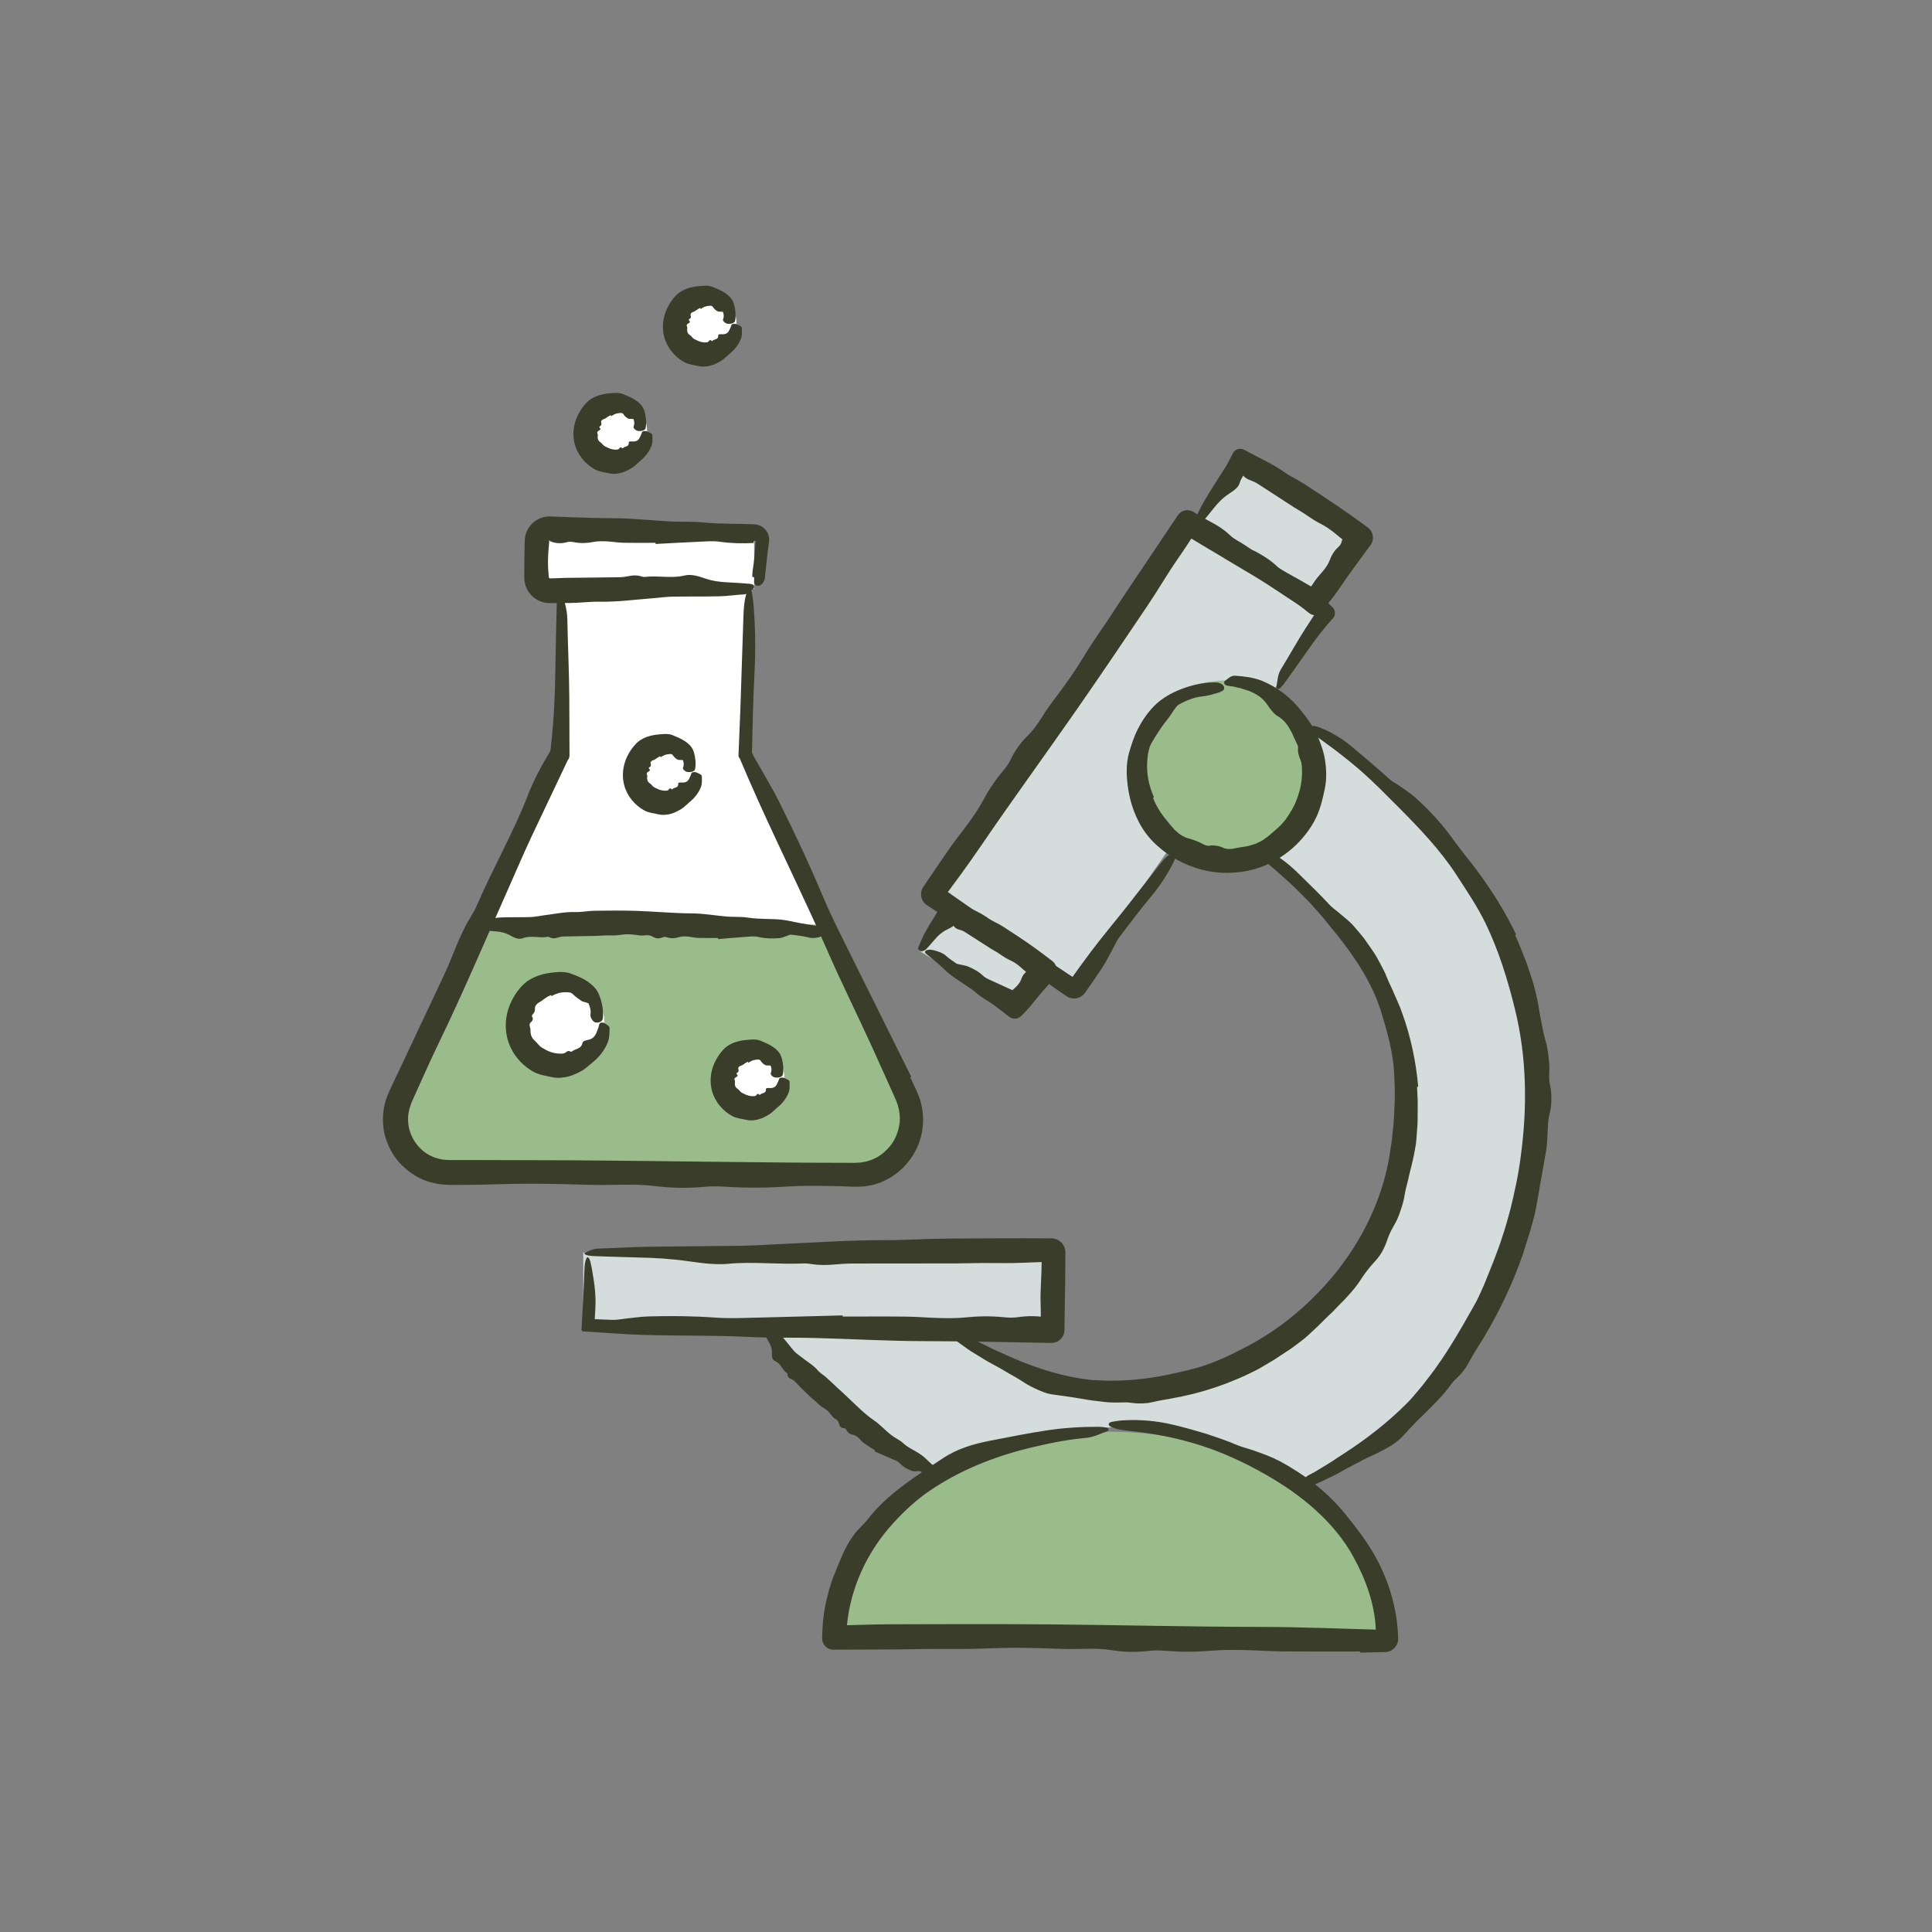 <svg xmlns="http://www.w3.org/2000/svg" xmlns:xlink="http://www.w3.org/1999/xlink" id="&#x421;&#x43B;&#x43E;&#x439;_1" x="0px" y="0px" viewBox="0 0 512 512" style="enable-background:new 0 0 512 512;" xml:space="preserve"><rect x="0" y="0" width="512" height="512" fill="#808080" stroke="none"/><style type="text/css">	.st0{fill:#D5DCDC;}	.st1{fill:#FFFFFF;}	.st2{fill:#9ABC8A;}	.st3{fill:#3A3D2A;}	.st4{fill:none;stroke:#67695A;stroke-width:2;stroke-linecap:round;stroke-linejoin:round;}</style><g>	<path class="st0" d="M203.429,352.382h51.83c0,0,12.889,16.101,38.622,15.963c25.733-0.138,49.672-8.474,60.853-26.188  c11.181-17.714,22.867-35.648,17.509-59.54s-13.322-34.246-18.1-39.024c-4.778-4.778-17.919-17.201-17.919-17.201  s11.968-9.622,11.928-15.298c-0.039-5.676-0.904-16.736-0.904-16.736s6.363,1.64,10.15,4.781  c3.787,3.141,21.84,18.28,34.486,37.984c12.646,19.704,15.193,45.002,15.193,45.002s-0.117,37.653-7.637,53.102  s-19.297,35.717-32.556,44.757c-13.258,9.04-22.355,13.598-22.355,13.598s-18.179-10.876-27.679-12.657  c-9.5-1.781-16.23-3.167-19.198-2.969c-2.969,0.198-24.702,2.177-33.232,5.146c-8.53,2.969-16.644,7.035-16.644,7.035  s-23.189-12.124-31.205-21.639s-11.15-13.105-11.15-13.105L203.429,352.382z"></path>	<rect x="142.714" y="140.373" class="st1" width="57.138" height="15.69"></rect>	<path class="st1" d="M148.905,156.236v43.959c0,0-44.542,90.541-44.508,93.982c0.033,3.441-0.258,10.206,4.706,13.205  c4.964,2.999,11.996,2.292,11.996,2.292l109.759,1.527c0,0,8.442-4.576,9.372-9.43c0.929-4.854,0.989-8.182-2.124-14.718  s-41.374-86.857-41.374-86.857l1.386-43.959H148.905z"></path>	<g>		<g>			<polygon class="st0" points="243.924,252.18 251.598,240.537 276.561,257.235 268.887,267.097    "></polygon>		</g>	</g>	<path class="st2" d="M127.025,245.003c-11.259,23.32-22.645,47.343-22.629,49.083c0.033,3.441-0.258,10.206,4.705,13.205  c4.964,2.999,11.996,2.292,11.996,2.292l109.759,1.527c0,0,8.442-4.576,9.372-9.43c0.929-4.854,0.99-8.182-2.124-14.718  c-1.459-3.064-10.642-22.341-19.986-41.958"></path>	<g>		<g>							<rect x="327.838" y="121.956" transform="matrix(0.556 -0.831 0.831 0.556 33.207 343.973)" class="st0" width="21.451" height="37.898"></rect>		</g>	</g>	<g>		<g>			<polyline class="st0" points="338,182.202 351.013,162.467 314.689,138.299 247.577,236.984 284.616,261.01 309.827,224.962        "></polyline>		</g>	</g>	<g>		<g>			<circle class="st2" cx="324.414" cy="204.083" r="23.739"></circle>		</g>	</g>	<g>		<g>			<path class="st2" d="M293.81,379.41c-40.328,0-72.934,24.597-72.934,54.772h146.011    C366.744,404.007,334.139,379.41,293.81,379.41z"></path>		</g>	</g>	<g>		<g>			<rect x="154.566" y="331.931" class="st0" width="124.015" height="20.45"></rect>		</g>	</g>	<g>		<g>			<path class="st3" d="M173.718,143.853c-2.852,0-5.704,0.045-8.556-0.017c-1.495-0.034-2.985-0.311-4.481-0.372    c-1.138-0.046-2.294-0.073-3.416,0.155c-1.713,0.35-3.402,0.4-5.114,0.072c-0.629-0.12-1.302-0.195-1.913-0.014    c-1.437,0.425-2.86,0.364-4.241-0.175c-0.09-0.044-0.285-0.087-0.29-0.117c0-0.028-0.008-0.073-0.013-0.091    c-0.013-0.053-0.034-0.089-0.054-0.105c-0.045-0.042-0.089-0.015-0.101,0.024c-0.014,0.039-0.008,0.08,0.008,0.106    c0.008,0.014,0.003,0.022,0.005,0.038c0,0.013-0.005-0.015-0.008,0.033l-0.007,0.173l-0.026,0.345    c-0.172,1.772-0.296,3.552-0.295,5.329c0,0.818,0.057,1.635,0.122,2.454l0.097,1.227l0.011,0.153l0.015,0.014    c0.004,0.01,0.011,0.018,0.022,0.024c0.01,0.014,0.026,0.023,0.038,0.032c0.037,0.028,0.065,0.066,0.1,0.095    c0.018,0.012,0.034,0.02,0.057,0.025c0.005,0.006,0.012,0.003,0.019,0.003l0.01,0.003l0.117,0.001l0.535-0.004l3.629-0.123    l14.115-0.165c0.853-0.014,1.71-0.135,2.555-0.306c1.07-0.216,2.126-0.289,3.19,0.052c0.344,0.11,0.711,0.209,1.058,0.165    c3.476-0.432,6.968,0.472,10.448-0.362c1.775-0.425,3.569,0.1,5.3,0.71c2.094,0.737,4.21,1.015,6.355,1.099    c1.923,0.075,3.842,0.24,5.762,0.385c0.281,0.022,0.563,0.114,0.83,0.241c0.11,0.053,0.228,0.271,0.249,0.436    c0.019,0.167-0.042,0.461-0.13,0.528c-0.804,0.596-1.481,1.529-2.485,1.587c-2.205,0.126-4.406,0.463-6.61,0.515    c-4.136,0.099-8.275,0.014-12.412,0.096c-1.848,0.036-3.696,0.302-5.544,0.445c-4.555,0.354-9.099,0.979-13.674,0.889    c-2.634-0.052-5.27,0.318-7.906,0.341l-4.441,0.034l-0.555,0.003c-0.227-0.003-0.246,0.013-0.768-0.012    c-0.83-0.044-1.665-0.246-2.429-0.594c-1.532-0.693-2.771-1.961-3.428-3.513c-0.329-0.774-0.508-1.616-0.53-2.446l-0.004-1.22    l0.012-2.221l0.06-4.441l0.033-1.484l0.009-0.371l0.006-0.209l0.023-0.409c0.04-0.545,0.157-1.089,0.332-1.609    c0.707-2.093,2.485-3.728,4.604-4.245c0.525-0.139,1.066-0.193,1.598-0.198l0.793,0.024l1.483,0.055l2.967,0.111    c3.956,0.146,7.913,0.275,11.872,0.283c4.916,0.009,9.829,0.589,14.746,0.84c2.993,0.152,6.001-0.014,8.985,0.283    c2.351,0.234,4.704,0.294,7.057,0.333l3.529,0.061l1.764,0.054l0.882,0.039c0.118,0.004,0.356,0.021,0.569,0.043    c0.212,0.036,0.427,0.067,0.631,0.134c0.956,0.268,1.774,0.9,2.29,1.692c0.529,0.78,0.728,1.777,0.627,2.617    c-0.173,1.349-0.362,2.697-0.512,4.046l-0.406,3.839c-0.069,0.636-0.121,1.288-0.2,1.911c-0.089,0.606-0.393,1.15-0.801,1.547    c-0.526,0.543-1.462,0.738-1.923-0.088c-0.189-0.342-0.084-1.028-0.068-1.225c0.027-0.188-0.017-0.353-0.061-0.429    c-0.12-0.221-0.381-0.211-0.455-0.045c-0.011,0.018-0.011,0.038-0.021,0.055c0,0-0.001,0.034,0,0.011l-0.001-0.18    c0.001-0.24,0.008-0.48,0.021-0.72c0.027-0.481,0.079-0.964,0.158-1.449c0.39-2.406,0.529-4.833,0.708-7.254    c0.037-0.249-0.23-0.151-0.33-0.121c-0.094,0.038-0.193,0.154-0.202,0.279c-0.009,0.068,0.009,0.123,0.037,0.18    c0.016,0.019,0.031,0.052,0.053,0.063c0.01,0.006,0.019,0.02,0.029,0.024c-0.009,0.007,0.07,0.006-0.033,0.011    c-2.993,0.163-5.98,0.115-8.974-0.317c-1.905-0.276-3.849-0.076-5.773,0.004c-3.776,0.158-7.551,0.382-11.325,0.579    L173.718,143.853z"></path>		</g>	</g>	<g>		<g>			<path class="st3" d="M241.226,285.513l1.429,2.995c0.228,0.439,0.505,1.158,0.752,1.771l0.371,0.953l0.261,0.996    c0.706,2.65,0.785,5.487,0.218,8.178c-1.112,5.395-4.835,10.129-9.829,12.473c-0.326,0.153-0.648,0.318-0.981,0.452l-1.026,0.339    l-1.029,0.322c-0.349,0.078-0.704,0.136-1.056,0.201c-0.705,0.128-1.408,0.258-2.119,0.257l-1.062,0.038l-0.526,0.013    l-0.434-0.015c-2.316-0.081-4.633-0.166-6.954-0.196c-3.533-0.046-7.119-0.073-10.6,0.155c-5.315,0.35-10.557,0.4-15.869,0.072    c-1.953-0.12-4.041-0.195-5.937-0.014c-4.458,0.425-8.875,0.364-13.159-0.175c-5.71-0.716-11.452-0.152-17.162-0.332    c-5.499-0.172-11.022-0.296-16.535-0.295c-5.074,0-10.151,0.23-15.231,0.29l-3.314,0.02l-1.658,0l-0.829-0.002l-0.976-0.057    c-2.615-0.134-5.244-0.858-7.551-2.164c-1.947-1.122-3.685-2.582-5.112-4.313c-1.425-1.736-2.456-3.776-3.116-5.927    c-0.667-2.092-0.826-4.336-0.631-6.521c0.071-0.545,0.105-1.099,0.219-1.636l0.399-1.6c0.11-0.543,0.365-1.03,0.549-1.545    c0.199-0.493,0.413-1.063,0.603-1.433l4.676-9.901l9.338-19.809c1.125-2.394,2.16-4.849,3.133-7.288    c1.232-3.09,2.577-6.081,4.304-8.914c0.559-0.917,1.138-1.903,1.561-2.893c4.249-9.925,9.725-19.318,13.616-29.425    c1.587-4.123,3.74-8.018,5.999-11.754l0.326-0.538c0.548-0.907,1.554-1.369,2.543-1.272l0.078,0.008l-3.169,3.169    c0.115-1.068,0.228-2.125,0.341-3.176c0.737-6.498,1.015-13.064,1.099-19.719c0.075-5.967,0.24-11.923,0.385-17.879    c0.022-0.872,0.114-1.747,0.241-2.575c0.053-0.341,0.271-0.709,0.436-0.774c0.167-0.06,0.461,0.13,0.528,0.404    c0.596,2.495,1.529,4.594,1.587,7.71c0.126,6.843,0.463,13.67,0.515,20.511c0.018,5.164,0.035,10.329,0.053,15.496    c0.004,1.11-0.893,2.013-2.003,2.017l-0.006,0h-0.008l-0.078,0l1.82-1.149l-9.827,20.729c-2.434,5.194-4.659,10.484-6.996,15.722    c-5.76,12.914-11.258,25.911-17.444,38.688c-1.781,3.678-3.467,7.403-5.145,11.133l-1.258,2.798    c-0.396,0.9-0.92,1.969-1.11,2.602c-0.539,1.441-0.817,2.954-0.704,4.462c0.151,3.385,2.076,6.695,4.934,8.511    c1.42,0.918,3.045,1.475,4.744,1.639l0.642,0.04c0.221,0.013,0.396,0.042,0.716,0.033l1.723-0.001l3.445-0.002l27.56,0.076    c24.555,0.157,49.093,0.656,73.664,0.671l0.715,0.001h0.355l0.284-0.021l1.138-0.066c0.376-0.038,0.74-0.14,1.113-0.199    c0.377-0.045,0.734-0.163,1.088-0.29c0.733-0.187,1.393-0.555,2.081-0.863c0.631-0.414,1.293-0.786,1.854-1.305    c1.145-0.987,2.177-2.167,2.872-3.545c0.704-1.368,1.158-2.862,1.332-4.399c0.143-1.542-0.06-3.099-0.496-4.608l-0.407-1.114    c-0.131-0.373-0.371-0.853-0.552-1.275l-1.168-2.611l-4.707-10.43c-3.857-8.451-8.02-16.805-11.735-25.293    c-5.852-13.372-12.343-26.472-18.346-39.765c-1.765-3.908-3.459-7.841-5.136-11.776l0.857,0.541l-0.078-0.003l-0.078-0.003    c-0.5-0.021-0.889-0.443-0.869-0.943c0.166-4.069,0.331-8.133,0.497-12.2c0.262-7.942,0.524-15.883,0.786-23.83    c0.083-2.678,0.199-5.295,1.03-7.473c0.356-0.932,1.029-0.824,1.23,0.306c0.18,1.02,0.345,2.077,0.433,3.148    c0.488,5.913,0.594,11.807,0.279,17.83c-0.385,7.369-0.526,14.801-0.701,22.219l-2.608-2.608l0.078,0.002l0.123,0.003    c0.998,0.024,1.846,0.629,2.23,1.483l0.087,0.194c0.703,1.571,1.682,3.046,2.531,4.571c1.593,2.86,3.294,5.663,4.758,8.603    c4.142,8.315,8.084,16.702,11.689,25.276c2.292,5.454,5.068,10.817,7.708,16.171c5.213,10.495,10.424,20.986,15.636,31.477    L241.226,285.513z"></path>		</g>	</g>	<g>		<g>			<path class="st3" d="M190.279,248.574c-1.782,0-3.564,0.045-5.345-0.017c-0.934-0.034-1.865-0.311-2.8-0.372    c-0.711-0.046-1.433-0.073-2.134,0.155c-1.07,0.35-2.126,0.4-3.195,0.072c-0.393-0.12-0.814-0.195-1.195-0.014    c-0.898,0.425-1.787,0.364-2.65-0.175c-1.15-0.716-2.306-0.152-3.456-0.332c-1.107-0.172-2.219-0.296-3.329-0.295    c-1.022,0-2.044,0.23-3.067,0.29c-0.889,0.051-1.78-0.011-2.671,0.009c-0.756,0.018-1.511,0.107-2.267,0.123    c-2.94,0.06-5.879,0.089-8.819,0.165c-0.533,0.014-1.069,0.135-1.596,0.306c-0.669,0.216-1.329,0.289-1.993-0.052    c-0.215-0.11-0.444-0.209-0.661-0.165c-2.172,0.432-4.354-0.472-6.528,0.362c-1.109,0.425-2.23-0.1-3.311-0.71    c-1.308-0.737-2.631-1.015-3.97-1.099c-1.201-0.075-2.401-0.24-3.6-0.385c-0.176-0.022-0.352-0.114-0.518-0.241    c-0.069-0.053-0.143-0.271-0.156-0.436c-0.012-0.167,0.026-0.461,0.081-0.528c0.502-0.596,0.925-1.529,1.552-1.587    c1.378-0.126,2.752-0.463,4.13-0.515c2.584-0.099,5.17-0.014,7.755-0.096c1.155-0.036,2.309-0.302,3.464-0.445    c2.846-0.354,5.685-0.979,8.543-0.889c1.646,0.052,3.292-0.318,4.939-0.341c3.699-0.051,7.399-0.091,11.098,0.026    c4.944,0.157,9.885,0.656,14.832,0.671c3.071,0.009,6.141,0.589,9.213,0.84c1.87,0.152,3.749-0.013,5.614,0.283    c2.937,0.467,5.881,0.241,8.817,0.538c1.689,0.171,3.371,0.628,5.058,0.927c1.599,0.284,3.198,0.538,4.798,0.786    c0.539,0.083,1.066,0.199,1.505,1.03c0.188,0.356,0.166,1.029-0.062,1.23c-0.205,0.18-0.418,0.345-0.634,0.433    c-1.191,0.488-2.377,0.594-3.59,0.279c-1.503-0.39-3.019-0.53-4.532-0.708c-0.346-0.041-0.699,0.208-1.05,0.319    c-0.658,0.208-1.315,0.539-1.976,0.596c-1.87,0.163-3.736,0.115-5.607-0.317c-1.19-0.276-2.405-0.076-3.607,0.004    c-2.359,0.158-4.717,0.382-7.076,0.579C190.282,248.777,190.281,248.676,190.279,248.574z"></path>		</g>	</g>	<g>		<circle class="st1" cx="148.866" cy="270.995" r="11.311"></circle>		<g>			<path class="st3" d="M146.042,263.701c-0.892,0.347-1.687,0.892-2.438,1.489c-0.205,0.149-0.439,0.27-0.664,0.415    c-0.241,0.129-0.475,0.276-0.649,0.477c-0.295,0.279-0.512,0.644-0.523,1.08c0.046,0.699-0.116,1.179-0.585,1.654    c-0.163,0.176-0.311,0.39-0.172,0.631c0.176,0.285,0.231,0.525,0.161,0.754c-0.036,0.233-0.197,0.454-0.482,0.694    c-0.361,0.321-0.367,0.678-0.324,1.011c0.096,0.33,0.204,0.649,0.207,0.989c-0.014,0.662,0.067,1.359,0.382,1.953    c0.26,0.566,0.799,0.959,1.207,1.39c0.36,0.374,0.668,0.802,1.078,1.128c0.162,0.151,0.356,0.262,0.551,0.369    c0.194,0.107,0.372,0.232,0.57,0.326c1.454,0.86,3.145,1.29,4.814,1.138c0.302-0.026,0.598-0.156,0.853-0.385    c0.334-0.251,0.626-0.413,1.07-0.174c0.146,0.085,0.297,0.13,0.396,0.045c0.247-0.209,0.52-0.316,0.787-0.453    c0.279-0.108,0.564-0.211,0.835-0.35c0.555-0.243,1.06-0.655,1.199-1.35c0.102-0.719,0.848-0.775,1.704-0.995    c1.059-0.238,1.658-0.968,2.018-1.77c0.272-0.737,0.616-1.491,0.771-2.31c0.028-0.119,0.127-0.237,0.26-0.352    c0.056-0.047,0.277-0.099,0.442-0.109c0.167-0.009,0.46,0.019,0.525,0.062c0.572,0.381,1.503,0.803,1.506,1.364    c-0.013,1.203-0.002,2.495-0.426,3.691c-0.846,2.21-2.386,4.114-4.242,5.573c-0.808,0.68-1.62,1.415-2.564,2.006    c-1.177,0.676-2.452,1.286-3.835,1.634c-1.375,0.314-2.843,0.447-4.258,0.123c-1.606-0.35-3.326-0.581-4.832-1.413    c-3.343-1.841-5.946-5.058-6.913-8.775c-0.629-2.482-0.571-5.076,0.126-7.467c0.703-2.391,1.943-4.571,3.588-6.36    c1.008-1.126,2.289-1.992,3.663-2.565c1.372-0.581,2.808-0.917,4.226-1.091c1.711-0.206,3.481-0.385,5.118,0.206    c1.263,0.479,2.49,0.925,3.623,1.578c1.128,0.643,2.183,1.431,2.994,2.434c0.926,1.17,1.379,2.631,1.682,3.979    c0.289,1.288,0.396,2.566,0.278,3.793c-0.041,0.408-0.153,0.83-0.962,1.14c-0.348,0.131-1.023,0.105-1.232-0.026    c-0.188-0.121-0.359-0.238-0.454-0.356c-0.506-0.655-0.751-1.185-0.614-1.92c0.113-0.904-0.158-1.783-0.526-2.623    c-0.094-0.19-0.419-0.21-0.622-0.302c-0.429-0.142-0.878-0.209-1.193-0.386c-0.851-0.562-1.605-1.096-2.414-1.871    c-0.521-0.523-1.281-0.459-1.939-0.475c-1.334-0.009-2.605,0.424-3.658,1.033L146.042,263.701z"></path>		</g>	</g>	<g>		<circle class="st1" cx="199.851" cy="285.575" r="7.998"></circle>		<g>			<path class="st3" d="M198.223,281.367c-0.515,0.201-0.96,0.529-1.411,0.854c-0.124,0.08-0.283,0.127-0.439,0.19    c-0.167,0.052-0.334,0.118-0.446,0.232c-0.193,0.154-0.331,0.373-0.258,0.674c0.156,0.482,0.09,0.742-0.314,0.981    c-0.142,0.089-0.262,0.211-0.107,0.368c0.191,0.184,0.262,0.324,0.206,0.453c-0.031,0.133-0.187,0.254-0.467,0.396    c-0.36,0.191-0.377,0.416-0.341,0.619c0.073,0.201,0.172,0.388,0.141,0.603c-0.073,0.418-0.069,0.872,0.13,1.242    c0.162,0.355,0.573,0.553,0.839,0.8c0.236,0.216,0.405,0.494,0.662,0.687c0.209,0.174,0.485,0.255,0.711,0.385    c0.892,0.5,1.908,0.745,2.909,0.622c0.181-0.021,0.355-0.146,0.492-0.352c0.183-0.234,0.33-0.357,0.627-0.079    c0.099,0.095,0.2,0.159,0.253,0.091c0.259-0.323,0.615-0.34,0.954-0.486c0.342-0.116,0.656-0.369,0.615-0.895    c-0.074-0.54,0.507-0.399,1.233-0.41c0.892,0.009,1.377-0.439,1.641-0.953c0.201-0.474,0.486-0.959,0.637-1.505    c0.026-0.079,0.123-0.157,0.254-0.234c0.055-0.032,0.275-0.067,0.441-0.074c0.167-0.006,0.46,0.013,0.525,0.044    c0.579,0.267,1.511,0.592,1.527,1.012c0.023,0.892,0.116,1.88-0.192,2.785c-0.613,1.673-1.787,3.089-3.168,4.201    c-0.602,0.517-1.18,1.13-1.885,1.61c-0.877,0.553-1.839,1.077-2.9,1.388c-1.053,0.287-2.194,0.418-3.291,0.158    c-1.238-0.281-2.603-0.382-3.783-1.028c-2.611-1.424-4.655-3.936-5.385-6.845c-0.476-1.943-0.39-3.958,0.182-5.8    c0.576-1.845,1.559-3.504,2.823-4.879c1.572-1.771,3.993-2.431,6.109-2.622c1.294-0.119,2.63-0.293,3.849,0.223    c0.936,0.416,1.839,0.763,2.678,1.257c0.833,0.486,1.615,1.076,2.187,1.846c0.655,0.898,0.884,2.041,1.024,3.043    c0.136,0.96,0.136,1.884-0.02,2.749c-0.054,0.287-0.167,0.589-0.983,0.799c-0.35,0.089-1.024,0.068-1.231-0.012    c-0.185-0.074-0.354-0.143-0.446-0.212c-0.497-0.384-0.683-0.649-0.473-1.118c0.219-0.579,0.102-1.146-0.069-1.704    c-0.046-0.127-0.324-0.083-0.479-0.11c-0.327-0.033-0.684,0.019-0.884-0.061c-0.54-0.273-0.928-0.578-1.339-1.201    c-0.27-0.419-0.757-0.302-1.145-0.279c-0.801,0.057-1.525,0.413-2.079,0.832L198.223,281.367z"></path>		</g>	</g>	<g>		<circle class="st1" cx="176.602" cy="204.614" r="7.998"></circle>		<g>			<path class="st3" d="M174.973,200.406c-0.515,0.201-0.96,0.529-1.411,0.854c-0.124,0.08-0.283,0.127-0.439,0.19    c-0.167,0.052-0.334,0.118-0.446,0.232c-0.193,0.154-0.331,0.373-0.258,0.674c0.156,0.482,0.09,0.742-0.314,0.981    c-0.142,0.089-0.262,0.211-0.107,0.368c0.191,0.184,0.262,0.324,0.206,0.453c-0.031,0.133-0.187,0.254-0.467,0.396    c-0.36,0.191-0.377,0.416-0.341,0.619c0.073,0.201,0.172,0.388,0.141,0.602c-0.073,0.418-0.069,0.872,0.13,1.242    c0.162,0.355,0.573,0.553,0.839,0.8c0.236,0.216,0.405,0.494,0.662,0.687c0.209,0.174,0.485,0.255,0.711,0.385    c0.892,0.5,1.908,0.745,2.909,0.622c0.181-0.021,0.355-0.146,0.492-0.352c0.183-0.234,0.33-0.357,0.627-0.079    c0.099,0.095,0.2,0.159,0.253,0.091c0.259-0.323,0.615-0.34,0.954-0.486c0.342-0.116,0.656-0.369,0.615-0.895    c-0.074-0.54,0.507-0.399,1.233-0.41c0.892,0.009,1.377-0.439,1.641-0.953c0.201-0.474,0.486-0.959,0.637-1.505    c0.026-0.079,0.123-0.157,0.254-0.234c0.055-0.032,0.275-0.067,0.441-0.074c0.167-0.006,0.46,0.013,0.525,0.044    c0.579,0.267,1.511,0.592,1.527,1.012c0.023,0.892,0.116,1.88-0.192,2.785c-0.613,1.673-1.787,3.089-3.168,4.201    c-0.602,0.517-1.18,1.13-1.885,1.61c-0.877,0.553-1.839,1.077-2.9,1.388c-1.053,0.287-2.194,0.418-3.291,0.158    c-1.238-0.282-2.603-0.382-3.783-1.028c-2.611-1.424-4.655-3.936-5.385-6.845c-0.476-1.943-0.39-3.958,0.182-5.8    c0.576-1.845,1.559-3.504,2.823-4.879c1.572-1.771,3.993-2.431,6.109-2.622c1.294-0.119,2.63-0.293,3.849,0.223    c0.936,0.416,1.839,0.763,2.678,1.257c0.833,0.486,1.615,1.076,2.187,1.846c0.655,0.898,0.884,2.041,1.024,3.043    c0.136,0.96,0.136,1.884-0.02,2.749c-0.054,0.287-0.167,0.589-0.983,0.799c-0.35,0.089-1.024,0.068-1.231-0.012    c-0.185-0.074-0.354-0.143-0.446-0.212c-0.497-0.384-0.683-0.649-0.473-1.118c0.219-0.579,0.102-1.146-0.069-1.704    c-0.046-0.127-0.324-0.083-0.479-0.111c-0.327-0.033-0.684,0.019-0.884-0.061c-0.54-0.273-0.928-0.578-1.339-1.201    c-0.27-0.419-0.757-0.302-1.145-0.279c-0.801,0.057-1.525,0.413-2.079,0.832L174.973,200.406z"></path>		</g>	</g>	<g>		<circle class="st1" cx="163.495" cy="114.228" r="7.998"></circle>		<g>			<path class="st3" d="M161.866,110.02c-0.515,0.201-0.96,0.529-1.411,0.854c-0.124,0.08-0.283,0.127-0.439,0.19    c-0.167,0.052-0.334,0.118-0.446,0.232c-0.193,0.154-0.331,0.373-0.258,0.674c0.156,0.482,0.09,0.742-0.314,0.981    c-0.142,0.089-0.262,0.211-0.107,0.368c0.191,0.184,0.262,0.324,0.206,0.453c-0.031,0.133-0.187,0.254-0.467,0.396    c-0.36,0.191-0.377,0.416-0.341,0.619c0.073,0.201,0.172,0.388,0.141,0.603c-0.073,0.418-0.069,0.872,0.13,1.242    c0.162,0.355,0.573,0.553,0.839,0.8c0.236,0.216,0.405,0.494,0.662,0.687c0.209,0.174,0.485,0.255,0.711,0.385    c0.892,0.5,1.908,0.745,2.909,0.622c0.181-0.021,0.355-0.146,0.492-0.352c0.183-0.234,0.33-0.357,0.627-0.079    c0.099,0.095,0.2,0.159,0.253,0.091c0.259-0.323,0.615-0.34,0.954-0.486c0.342-0.116,0.656-0.369,0.615-0.895    c-0.074-0.54,0.507-0.399,1.233-0.41c0.892,0.009,1.377-0.439,1.641-0.953c0.201-0.474,0.486-0.959,0.637-1.505    c0.026-0.079,0.123-0.157,0.254-0.234c0.055-0.032,0.275-0.067,0.441-0.074c0.167-0.006,0.46,0.013,0.525,0.044    c0.579,0.267,1.511,0.593,1.527,1.012c0.023,0.892,0.116,1.88-0.192,2.785c-0.613,1.673-1.787,3.089-3.168,4.201    c-0.602,0.517-1.18,1.13-1.885,1.61c-0.877,0.553-1.839,1.077-2.9,1.388c-1.053,0.287-2.194,0.418-3.291,0.158    c-1.238-0.281-2.603-0.382-3.783-1.028c-2.611-1.424-4.655-3.936-5.385-6.845c-0.476-1.943-0.39-3.958,0.182-5.8    c0.576-1.845,1.559-3.504,2.823-4.879c1.572-1.771,3.993-2.431,6.109-2.621c1.294-0.119,2.63-0.294,3.849,0.223    c0.936,0.416,1.839,0.763,2.678,1.257c0.833,0.486,1.615,1.076,2.187,1.846c0.655,0.898,0.884,2.041,1.024,3.043    c0.136,0.96,0.136,1.884-0.02,2.749c-0.054,0.287-0.167,0.589-0.983,0.799c-0.35,0.089-1.024,0.068-1.231-0.012    c-0.185-0.074-0.354-0.143-0.446-0.212c-0.497-0.384-0.683-0.649-0.473-1.118c0.219-0.579,0.102-1.146-0.069-1.704    c-0.046-0.127-0.324-0.083-0.479-0.11c-0.327-0.033-0.684,0.019-0.884-0.061c-0.54-0.273-0.928-0.578-1.339-1.201    c-0.27-0.419-0.757-0.302-1.145-0.279c-0.801,0.057-1.525,0.413-2.079,0.832L161.866,110.02z"></path>		</g>	</g>	<g>		<circle class="st1" cx="187.205" cy="85.816" r="7.998"></circle>		<g>			<path class="st3" d="M185.576,81.608c-0.515,0.201-0.96,0.529-1.411,0.854c-0.124,0.08-0.283,0.127-0.439,0.19    c-0.167,0.052-0.334,0.118-0.446,0.232c-0.193,0.154-0.331,0.373-0.258,0.674c0.156,0.482,0.09,0.742-0.314,0.981    c-0.142,0.089-0.262,0.211-0.107,0.368c0.191,0.184,0.262,0.324,0.206,0.453c-0.031,0.133-0.187,0.254-0.467,0.396    c-0.36,0.191-0.377,0.416-0.341,0.619c0.073,0.201,0.172,0.388,0.141,0.602c-0.073,0.418-0.069,0.872,0.13,1.242    c0.162,0.355,0.573,0.553,0.839,0.8c0.236,0.216,0.405,0.494,0.662,0.687c0.209,0.174,0.485,0.255,0.711,0.385    c0.892,0.5,1.908,0.745,2.909,0.622c0.181-0.021,0.355-0.146,0.492-0.352c0.183-0.234,0.33-0.357,0.627-0.079    c0.099,0.095,0.2,0.159,0.253,0.091c0.259-0.323,0.615-0.34,0.954-0.486c0.342-0.116,0.656-0.369,0.615-0.895    c-0.074-0.54,0.507-0.399,1.233-0.41c0.892,0.009,1.377-0.439,1.641-0.953c0.201-0.474,0.486-0.959,0.637-1.505    c0.026-0.079,0.123-0.157,0.254-0.234c0.055-0.032,0.275-0.067,0.441-0.074c0.167-0.006,0.46,0.013,0.525,0.044    c0.579,0.267,1.511,0.592,1.527,1.012c0.023,0.892,0.116,1.88-0.192,2.785c-0.613,1.673-1.787,3.089-3.168,4.201    c-0.602,0.517-1.18,1.13-1.885,1.61c-0.877,0.553-1.839,1.077-2.9,1.388c-1.053,0.287-2.194,0.418-3.291,0.158    c-1.238-0.282-2.603-0.382-3.783-1.028c-2.612-1.424-4.655-3.936-5.385-6.845c-0.476-1.943-0.39-3.958,0.182-5.8    c0.576-1.845,1.559-3.504,2.823-4.879c1.572-1.771,3.993-2.431,6.109-2.622c1.294-0.119,2.63-0.293,3.849,0.223    c0.936,0.416,1.839,0.763,2.678,1.257c0.833,0.486,1.615,1.076,2.187,1.846c0.655,0.898,0.884,2.041,1.024,3.043    c0.136,0.96,0.136,1.884-0.02,2.749c-0.054,0.287-0.167,0.589-0.983,0.799c-0.35,0.089-1.024,0.068-1.231-0.012    c-0.185-0.074-0.354-0.143-0.446-0.212c-0.497-0.384-0.683-0.649-0.473-1.118c0.219-0.579,0.102-1.146-0.069-1.704    c-0.046-0.127-0.324-0.083-0.479-0.111c-0.327-0.033-0.684,0.019-0.884-0.061c-0.54-0.273-0.928-0.578-1.339-1.201    c-0.27-0.419-0.757-0.302-1.145-0.279c-0.801,0.057-1.525,0.413-2.079,0.832L185.576,81.608z"></path>		</g>	</g>	<g>		<g>			<g>				<path class="st3" d="M223.336,348.902c5.624,0,11.25-0.045,16.874,0.017c2.948,0.034,5.887,0.311,8.838,0.372     c2.245,0.046,4.525,0.073,6.738-0.155c3.378-0.35,6.71-0.4,10.087-0.072c1.241,0.12,2.569,0.195,3.774,0.014     c2.833-0.425,5.641-0.364,8.364,0.175l0.571,0.102l-3.026,3.026c0.557-3.44,0.059-6.898,0.23-10.337     c0.165-3.363,0.286-6.741,0.295-10.113l2.501,2.501l-0.391,0c-3.181,0-6.353,0.228-9.523,0.285     c-2.757,0.048-5.527-0.018-8.29-0.003l-7.014,0.105l-27.271,0.027c-1.644,0.002-3.262,0.104-4.831,0.249     c-1.988,0.185-3.99,0.23-6.181-0.102c-0.709-0.107-1.46-0.203-2.113-0.169c-6.518,0.32-13.722-0.536-20.034,0.102     c-3.202,0.315-6.947-0.181-10.674-0.707c-4.505-0.638-8.825-0.878-13.074-0.972c-3.811-0.083-7.681-0.23-11.547-0.353     c-0.567-0.018-1.184-0.087-1.798-0.18c-0.253-0.039-0.64-0.194-0.798-0.311c-0.156-0.118-0.244-0.326-0.116-0.373     c1.163-0.42,1.855-1.097,3.81-1.152c4.288-0.115,8.441-0.4,12.799-0.476c8.227-0.085,16.457-0.171,24.686-0.256     c3.669-0.055,7.234-0.314,10.873-0.471c8.954-0.379,17.899-1.044,27.152-1.015c5.315,0.021,10.547-0.366,15.869-0.41     c9.488-0.077,18.985-0.127,28.464-0.08l0.046,0c2.062,0.01,3.725,1.69,3.715,3.752l0,0.009l-0.053,7.195l-0.197,13.255     l-0.002,0.116c-0.028,1.904-1.594,3.424-3.498,3.396l-0.012,0c-11.185-0.204-22.37-0.464-33.566-0.475     c-9.695-0.009-19.386-0.589-29.082-0.84c-5.904-0.152-11.835,0.014-17.722-0.283c-9.273-0.467-18.564-0.241-27.833-0.538     c-5.279-0.169-10.54-0.619-15.812-0.918l-0.051-0.003c-0.238-0.014-0.42-0.217-0.407-0.455l0.009-0.156     c0.284-5.13,0.562-10.102,0.728-14.955c0.052-1.632,0.148-3.225,0.701-3.986c0.235-0.325,0.701,0.231,0.894,1.039     c0.171,0.73,0.341,1.459,0.458,2.138c0.651,3.757,1.073,6.94,0.879,10.197c-0.102,1.9-0.204,3.805-0.307,5.723l-2.904-2.904     c2.585,0.101,5.187,0.202,7.785,0.303c1.093,0.041,2.207-0.208,3.315-0.319c2.077-0.208,4.15-0.539,6.237-0.596     c5.904-0.163,11.794-0.115,17.699,0.317c3.757,0.276,7.592,0.076,11.386-0.004l22.336-0.579L223.336,348.902z"></path>			</g>		</g>	</g>	<g>		<g>			<g>				<path class="st3" d="M360.391,437.662c-6.768,0-13.537,0.045-20.305-0.017c-3.547-0.034-7.084-0.311-10.634-0.372     c-2.702-0.046-5.445-0.073-8.107,0.155c-4.065,0.35-8.075,0.4-12.137,0.072c-1.494-0.12-3.091-0.195-4.541-0.014     c-3.409,0.425-6.788,0.364-10.065-0.175c-4.367-0.716-8.759-0.152-13.126-0.332c-4.206-0.172-8.43-0.296-12.647-0.295     c-3.881,0-7.764,0.23-11.649,0.29c-3.378,0.051-6.763-0.011-10.147,0.009l-8.612,0.123l-17.542,0.08l-0.025,0     c-1.637,0.007-2.97-1.314-2.978-2.951c0-0.012,0-0.04,0-0.052c0.037-2.849,0.251-5.704,0.79-8.507     c0.57-2.789,1.288-5.563,2.356-8.2c0.773-2.021,1.616-4.023,2.491-5.992c1.162-2.457,2.557-4.802,4.493-6.696     c0.308-0.311,0.621-0.634,0.919-0.969c0.314-0.321,0.615-0.652,0.88-0.997c2.656-3.473,5.933-6.413,9.381-9.029     c3.457-2.623,7.086-4.938,10.692-7.343c3.692-2.463,8.046-3.771,12.243-4.594c5.087-0.996,10.107-1.991,15.234-2.78     c4.596-0.705,9.234-0.98,13.852-0.959c0.677,0.009,1.357,0.088,1.997,0.203c0.264,0.048,0.549,0.261,0.598,0.425     c0.046,0.166-0.1,0.463-0.31,0.534c-1.913,0.634-3.466,1.57-5.8,1.79c-5.143,0.451-10.18,1.519-15.149,2.726     c-9.312,2.29-18.345,5.934-26.235,11.316c-3.517,2.409-6.656,5.31-9.48,8.418c-7.041,7.638-11.416,17.243-12.375,27.141     c-0.172,1.163-0.119,2.343-0.169,3.515l-3.407-3.407c4.974-0.07,9.952-0.308,14.929-0.327     c14.051-0.051,28.105-0.091,42.158,0.026c18.78,0.157,37.548,0.656,56.341,0.671c10.862,0.009,21.72,0.512,32.583,0.783     l-2.253,2.264l-0.032-2.284c-0.265-6.761-2.628-13.304-5.9-19.248c-0.614-1.196-1.372-2.311-2.093-3.451     c-0.797-1.087-1.552-2.212-2.44-3.237c-1.691-2.117-3.617-4.047-5.625-5.882c-2.009-1.839-4.186-3.49-6.4-5.086     c-2.259-1.533-4.549-3.033-6.951-4.352c-2.738-1.558-5.545-3.013-8.44-4.299c-2.881-1.322-5.858-2.452-8.899-3.416     c-5.774-1.802-11.756-3.048-17.83-3.652c-2.048-0.231-4.043-0.375-5.726-1.232c-0.721-0.369-0.643-1.041,0.246-1.225     c0.802-0.165,1.638-0.314,2.485-0.386c4.674-0.335,9.385,0.03,14.03,1.166c2.883,0.678,5.736,1.501,8.575,2.352     c2.819,0.926,5.632,1.876,8.356,3.053c1.257,0.505,2.621,0.824,3.931,1.277c2.456,0.841,4.923,1.735,7.258,2.946     c6.533,3.523,12.596,8.147,17.333,14.001c3.009,3.698,5.992,7.583,8.311,11.883c3.434,6.387,5.506,13.647,5.703,21.045     c0.052,1.964-1.498,3.599-3.462,3.651l-0.014,0l-0.161,0.004l-6.483,0.146L360.391,437.662z"></path>			</g>		</g>	</g>	<g>		<g>			<g>				<path class="st3" d="M305.538,211.391c0.897,2.308,2.254,4.416,3.872,6.291c0.212,0.246,0.413,0.504,0.608,0.769l0.649,0.739     l0.65,0.754c0.241,0.226,0.49,0.443,0.746,0.654c0.751,0.68,1.659,1.191,2.604,1.516c0.769,0.155,1.454,0.425,2.144,0.679     c0.706,0.209,1.342,0.611,2.033,0.92c0.502,0.241,1.06,0.494,1.621,0.415c0.664-0.118,1.28-0.116,1.882,0.012     c0.61,0.055,1.204,0.235,1.811,0.539c0.811,0.365,1.659,0.331,2.483,0.261c0.814-0.182,1.626-0.326,2.441-0.456     c0.785-0.128,1.599-0.202,2.361-0.469l1.159-0.356c0.375-0.149,0.737-0.33,1.103-0.502c0.686-0.295,1.292-0.739,1.887-1.185     c0.619-0.409,1.14-0.95,1.717-1.404c0.969-0.829,1.959-1.654,2.782-2.639c0.377-0.394,0.684-0.843,0.979-1.299     c0.296-0.454,0.63-0.88,0.88-1.362c1.147-1.764,1.92-3.74,2.459-5.752c0.564-2.013,0.722-4.127,0.615-6.207     c-0.045-0.756-0.194-1.509-0.509-2.207c-0.191-0.443-0.286-0.892-0.412-1.333c-0.12-0.443-0.168-0.899-0.117-1.397     c0.047-0.326,0.022-0.66-0.128-0.932c-0.369-0.682-0.622-1.396-0.977-2.074l-0.461-1.05l-0.553-1.007     c-0.716-1.355-1.73-2.575-3.059-3.389c-0.707-0.38-1.243-0.912-1.733-1.524c-0.26-0.288-0.502-0.604-0.735-0.941     c-0.226-0.347-0.462-0.688-0.721-1.005c-1.166-1.685-2.951-2.711-4.834-3.432c-0.874-0.231-1.719-0.611-2.62-0.769l-1.342-0.315     c-0.452-0.086-0.91-0.126-1.369-0.191c-0.269-0.035-0.536-0.142-0.794-0.282c-0.106-0.059-0.221-0.283-0.242-0.449     c-0.019-0.168,0.042-0.459,0.132-0.521c0.808-0.545,1.592-1.476,2.685-1.427c2.372,0.151,4.804,0.443,7.091,1.304     c4.229,1.721,7.956,4.631,10.719,8.27c1.291,1.582,2.486,3.274,3.491,5.109c1.133,2.3,2.07,4.752,2.557,7.343     c0.415,2.581,0.557,5.276-0.007,7.89c-0.608,2.985-1.326,6.041-2.854,8.766c-3.404,6.085-9.269,10.79-16.017,12.647     c-4.507,1.203-9.272,1.254-13.719,0.083c-4.441-1.179-8.573-3.381-11.918-6.457c-2.103-1.877-3.82-4.178-5.035-6.694     c-1.23-2.508-2.052-5.174-2.502-7.875c-0.533-3.273-0.73-6.674,0.14-9.876c0.714-2.489,1.531-4.93,2.781-7.169     c1.233-2.233,2.76-4.314,4.64-6.021c2.19-1.944,4.841-3.233,7.49-4.15c2.521-0.866,5.122-1.37,7.708-1.397     c0.865-0.006,1.738,0.1,2.421,0.886c0.291,0.34,0.247,1.015-0.079,1.235c-0.296,0.196-0.594,0.377-0.896,0.481     c-1.672,0.537-3.197,1.004-4.928,1.142c-2.125,0.283-4.172,1.135-6.07,2.24c-0.427,0.27-0.688,0.776-1.019,1.158     c-0.29,0.388-0.538,0.812-0.804,1.204c-0.277,0.382-0.524,0.781-0.802,1.15c-1.648,2.018-3.04,4.146-4.382,6.445     c-0.208,0.369-0.392,0.754-0.559,1.146c-0.124,0.406-0.225,0.821-0.321,1.238c-0.234,0.824-0.219,1.697-0.33,2.534     c-0.256,3.333,0.466,6.654,1.789,9.584L305.538,211.391z"></path>			</g>		</g>	</g>	<g>		<g>			<g>				<path class="st3" d="M268.586,262.872l2.094,1.224l-4.551,0.854c0.476-0.616,0.959-1.226,1.46-1.823     c0.563-0.668,1.316-1.185,1.901-1.837c0.444-0.497,0.881-1.012,1.103-1.67c0.338-1.004,0.904-1.814,1.777-2.401     c0.321-0.216,0.621-0.481,0.697-0.873c0.104-0.534,0.335-0.967,0.689-1.295l0.829,5.137c-0.258-0.241-0.464-0.55-0.62-0.928     c-0.495-1.193-1.707-1.325-2.5-2.072c-0.765-0.718-1.56-1.399-2.422-1.976c-0.794-0.531-1.716-0.871-2.544-1.353     c-0.719-0.42-1.377-0.934-2.081-1.381c-0.597-0.378-1.234-0.696-1.83-1.076l-6.943-4.446c-0.421-0.265-0.905-0.443-1.41-0.575     c-0.64-0.168-1.193-0.45-1.519-1.079c-0.106-0.204-0.229-0.405-0.422-0.481c-0.936-0.373-1.698-1.01-2.481-1.616l4.468-0.902     c-0.539,0.684-1.067,1.411-1.166,2.264c-0.089,0.83-1.074,1.255-2.192,1.804c-1.347,0.655-2.299,1.555-3.071,2.468     c-0.693,0.821-1.487,1.67-2.261,2.556c-0.114,0.13-0.297,0.274-0.509,0.423c-0.088,0.061-0.34,0.164-0.507,0.211     c-0.169,0.046-0.436,0.083-0.472,0.055c-0.322-0.253-1.028-0.441-0.77-0.975c0.57-1.151,0.932-2.35,1.601-3.591     c1.254-2.324,2.762-4.618,4.152-6.901c0.251-0.414,0.471-0.845,0.683-1.286c0.444-0.925,1.55-1.319,2.477-0.884l0.572,0.268     c0.589,0.277,1.196,0.527,1.779,0.814c2.408,1.185,4.961,2.141,7.132,3.701c1.249,0.899,2.735,1.447,4.027,2.284     c2.902,1.88,5.799,3.77,8.608,5.789c1.388,0.998,2.749,2.035,4.109,3.076l0.35,0.268c1.413,1.083,1.681,3.106,0.598,4.519     c-0.046,0.06-0.098,0.123-0.147,0.178c-1.936,2.183-3.884,4.357-5.681,6.651c-0.772,0.986-1.63,1.905-2.515,2.804l-0.44,0.446     c-0.86,0.873-2.221,0.952-3.172,0.231c-1.389-1.05-2.723-2.142-4.1-3.142c-1.483-1.075-3.185-1.93-4.538-3.104     c-2.108-1.824-4.717-3.195-6.881-4.863c-1.24-0.953-2.197-2.003-3.278-2.938c-1.027-0.89-2.067-1.737-3.108-2.556     c-0.351-0.275-0.661-0.557-0.201-0.942c0.197-0.164,0.872-0.301,1.247-0.252c0.337,0.046,0.665,0.095,0.92,0.162     c1.409,0.371,2.427,0.788,3.069,1.376c0.797,0.732,1.844,1.415,2.851,2.121c0.231,0.163,0.727,0.2,1.094,0.292     c0.69,0.175,1.477,0.277,2.024,0.509c1.553,0.661,2.885,1.403,3.945,2.445c0.678,0.668,1.742,1.051,2.688,1.494l5.561,2.542     L268.586,262.872z"></path>			</g>		</g>	</g>	<g>		<g>			<g>				<path class="st3" d="M349.318,156.817l0.969,0.643l-4.832,0.959c1.046-1.581,2.083-3.169,3.18-4.716     c0.701-0.988,1.604-1.837,2.328-2.811c0.551-0.741,1.095-1.504,1.41-2.387c0.481-1.348,1.2-2.514,2.244-3.484     c0.383-0.357,0.749-0.769,0.874-1.281c0.294-1.204,0.986-2.128,2.056-2.759l0.215-0.138l0.833,4.198     c-0.865-1.249-2.322-1.625-3.402-2.552c-1.098-0.941-2.228-1.846-3.425-2.646c-1.101-0.737-2.331-1.283-3.467-1.97     c-0.987-0.599-1.913-1.293-2.885-1.918c-0.825-0.53-1.689-1.001-2.512-1.533l-9.598-6.222c-0.582-0.373-1.227-0.658-1.89-0.897     c-0.841-0.302-1.593-0.718-2.119-1.481c-0.171-0.247-0.363-0.494-0.621-0.614c-0.611-0.286-1.181-0.634-1.733-1.011l4.576-0.908     c-1.075,1.562-2.516,3.016-3.024,4.784c-0.329,1.157-1.573,1.965-2.925,2.873c-1.632,1.089-2.859,2.4-3.908,3.729     c-0.942,1.194-1.98,2.41-2.999,3.659c-0.15,0.183-0.37,0.379-0.616,0.574c-0.102,0.081-0.37,0.199-0.542,0.246     c-0.172,0.045-0.433,0.062-0.459,0.015c-0.222-0.42-0.843-0.752-0.454-1.468c0.858-1.552,1.506-3.143,2.456-4.772     c1.783-3.052,3.801-6.084,5.699-9.121c0.739-1.185,1.334-2.455,1.997-3.712c0.561-1.063,1.879-1.47,2.942-0.909l0.448,0.236     l0.511,0.269c3.265,1.758,6.672,3.285,9.703,5.421c1.745,1.23,3.726,2.11,5.514,3.278c4.015,2.625,8.026,5.26,11.949,8.024     c1.484,1.046,2.952,2.115,4.417,3.191l0.251,0.184c1.492,1.097,1.812,3.195,0.716,4.687l0,0     c-2.724,3.706-5.495,7.381-8.061,11.198c-1.425,2.12-3.045,4.108-4.662,6.099l-0.292,0.36c-0.806,0.992-2.256,1.149-3.248,0.343     c-1.17-0.943-2.331-1.882-3.511-2.785c-1.998-1.528-4.22-2.84-6.086-4.464c-2.916-2.533-6.339-4.622-9.31-7     c-1.704-1.361-3.121-2.812-4.664-4.148c-1.465-1.271-2.943-2.498-4.424-3.697c-0.499-0.402-0.954-0.809-0.609-1.276     c0.148-0.2,0.832-0.312,1.271-0.202c0.395,0.1,0.783,0.204,1.098,0.325c1.742,0.668,3.09,1.368,4.065,2.237     c1.21,1.08,2.674,2.122,4.097,3.186c0.326,0.245,0.921,0.37,1.386,0.547c0.873,0.336,1.844,0.599,2.573,0.989     c2.069,1.108,3.913,2.293,5.484,3.778c1.003,0.95,2.402,1.626,3.679,2.357l7.51,4.244L349.318,156.817z"></path>			</g>		</g>	</g>	<g>		<g>			<g>				<path class="st3" d="M375.533,288.006l0.17,3.758c0.026,1.25-0.007,2.496-0.01,3.744l-0.019,1.871     c-0.019,0.626-0.081,1.262-0.121,1.892c-0.096,1.262-0.178,2.526-0.305,3.784c-0.406,2.627-0.983,5.21-1.665,7.766     c-0.251,0.974-0.415,1.976-0.701,2.944c-0.261,0.975-0.488,1.955-0.651,2.942c-0.207,1.522-0.687,2.957-1.17,4.388     c-0.256,0.711-0.504,1.425-0.825,2.111c-0.336,0.679-0.693,1.35-1.072,2.011c-0.579,0.963-1.056,2.049-1.423,3.073     c-0.394,1.222-0.902,2.395-1.509,3.495c-0.626,1.09-1.437,2.06-2.287,2.967c-1.111,1.222-2.094,2.504-2.998,3.852     c-0.872,1.368-1.821,2.687-2.906,3.89c-0.525,0.576-1.024,1.174-1.564,1.736l-1.641,1.666l-1.616,1.684l-1.689,1.609     c-1.027,0.995-2.001,2.049-3.074,3.001c-1.065,0.958-2.06,2.011-3.211,2.874c-0.985,0.769-1.99,1.516-2.998,2.259     c-1.032,0.708-2.101,1.363-3.141,2.062l-1.326,0.887l-1.37,0.817l-2.752,1.62c-7.323,3.873-15.282,6.545-23.473,7.946     c-1.481,0.272-2.979,0.501-4.448,0.857c-0.466,0.105-0.933,0.209-1.401,0.283c-0.47,0.053-0.941,0.092-1.412,0.114     c-0.943,0.044-1.889,0.017-2.834-0.114c-0.306-0.042-0.621-0.081-0.936-0.101c-0.315-0.039-0.63-0.062-0.937-0.048     c-1.536,0.061-3.082,0.065-4.62-0.021c-1.533-0.159-3.064-0.356-4.592-0.542c-3.038-0.521-6.062-1.01-9.139-1.409     c-0.79-0.083-1.57-0.226-2.338-0.414c-0.753-0.234-1.492-0.52-2.217-0.832c-1.44-0.652-2.865-1.307-4.149-2.2     c-0.788-0.512-1.582-0.996-2.384-1.457c-0.8-0.466-1.622-0.877-2.403-1.377c-1.576-0.966-3.22-1.799-4.834-2.706     c-1.427-0.851-2.839-1.721-4.243-2.597c-1.384-0.906-2.694-1.922-4.039-2.874c-0.391-0.283-0.744-0.626-1.053-0.981     c-0.127-0.147-0.171-0.437-0.105-0.592c0.069-0.154,0.325-0.338,0.489-0.31c1.484,0.263,2.947,0.108,4.374,0.978     c1.542,1.007,3.24,1.737,4.872,2.564c1.619,0.856,3.322,1.527,4.977,2.293c6.22,2.829,12.736,5.052,19.467,6.149     c1.504,0.233,3.01,0.457,4.535,0.469l2.275,0.085l1.134,0.043l1.136-0.029c7.48-0.032,14.752-1.511,21.87-3.398     c4.087-1.188,7.992-2.935,11.744-4.902c8.543-4.226,16.144-10.242,22.497-17.341c8.478-9.478,14.657-21.264,16.763-33.972     c0.254-1.976,0.669-3.933,0.799-5.928l0.312-2.984l0.155-3.037c0.251-4.057,0.14-8.105-0.215-12.14     c-0.555-4.905-1.921-9.651-3.359-14.334c-2.356-7.403-6.741-14.003-11.597-20.115l-2.148-2.615     c-0.721-0.87-1.389-1.791-2.164-2.618c-1.52-1.678-2.959-3.46-4.615-5.028c-1.534-1.524-3.059-3.073-4.703-4.488     c-1.617-1.448-3.226-2.916-4.932-4.265c-1.136-0.929-2.222-1.863-2.713-3.247c-0.21-0.593,0.222-1.111,0.843-0.907     c0.56,0.185,1.13,0.396,1.663,0.674c1.468,0.77,2.892,1.607,4.246,2.555c1.328,0.99,2.602,2.067,3.82,3.233     c2.986,2.935,6.034,5.839,8.89,8.934c0.677,0.68,1.512,1.241,2.258,1.887c1.381,1.227,2.942,2.303,4.128,3.758     c0.863,1.003,1.723,2.009,2.556,3.038c0.776,1.079,1.537,2.168,2.282,3.269c0.777,1.076,1.387,2.273,2.028,3.44     c0.63,1.175,1.268,2.342,1.737,3.601c0.613,1.589,1.454,3.075,2.076,4.676c0.654,1.582,1.453,3.119,1.966,4.753     c2.317,6.31,3.695,12.949,4.287,19.592L375.533,288.006z"></path>			</g>		</g>	</g>	<g>		<g>			<g>				<path class="st3" d="M231.932,384.372c-1.048-0.64-2.1-1.287-3.104-2c-0.527-0.374-0.89-0.988-1.387-1.401     c-0.377-0.318-0.769-0.624-1.299-0.715c-0.818-0.127-1.423-0.553-1.822-1.255c-0.145-0.26-0.332-0.494-0.652-0.51     c-0.754-0.038-1.22-0.456-1.34-1.262c-0.166-1.061-1.135-1.126-1.635-1.768c-0.489-0.604-0.96-1.225-1.536-1.724     c-0.523-0.466-1.206-0.757-1.768-1.187c-0.476-0.385-0.876-0.855-1.332-1.263c-0.387-0.346-0.825-0.642-1.211-0.991     c-1.453-1.401-2.905-2.812-4.291-4.272c-0.255-0.262-0.592-0.453-0.962-0.608c-0.466-0.199-0.838-0.482-0.869-1.057     c-0.012-0.185-0.039-0.369-0.168-0.453c-1.28-0.863-1.587-2.554-3.141-3.193c-0.804-0.324-0.875-1.254-0.855-2.206     c0.015-1.146-0.297-2.027-0.776-2.798c-0.43-0.691-0.787-1.434-1.158-2.163c-0.054-0.107-0.052-0.257-0.017-0.421     c0.015-0.068,0.16-0.238,0.287-0.343c0.129-0.106,0.381-0.261,0.457-0.271c0.682-0.087,1.6-0.422,1.897-0.125     c0.653,0.652,1.471,1.173,2.063,1.865c1.12,1.291,2.13,2.665,3.262,3.941c0.52,0.556,1.214,0.964,1.812,1.448     c1.46,1.215,3.191,2.129,4.366,3.563c0.704,0.801,1.71,1.307,2.463,2.052l2.601,2.435c0.88,0.793,1.759,1.586,2.605,2.419     c2.325,2.139,4.532,4.497,7.185,6.298c1.643,1.109,3.001,2.685,4.616,3.915c0.968,0.771,2.126,1.229,3.057,2.078     c1.456,1.367,3.309,2.037,4.899,3.193c0.928,0.647,1.729,1.55,2.608,2.316c0.84,0.713,1.701,1.392,2.565,2.072     c0.292,0.229,0.562,0.483,0.482,1.363c-0.034,0.377-0.327,0.983-0.55,1.1c-0.201,0.105-0.4,0.193-0.569,0.212     c-0.934,0.102-1.709-0.144-2.318-0.777c-0.757-0.777-1.618-1.358-2.458-1.972c-0.192-0.14-0.517-0.022-0.78-0.028     c-0.493-0.01-1.041,0.088-1.471-0.059c-1.209-0.438-2.321-1.076-3.249-2.046c-0.585-0.627-1.403-0.862-2.163-1.189     c-1.497-0.625-2.993-1.291-4.498-1.951L231.932,384.372z"></path>			</g>		</g>	</g>	<g>		<g>			<g>				<path class="st3" d="M401.528,247.824c0.55,1.121,1.021,2.277,1.479,3.44l1.395,3.478l1.199,3.549l0.59,1.778l0.49,1.807     c0.336,1.264,0.613,2.543,0.884,3.819c0.207,1.292,0.409,2.582,0.663,3.861c0.435,1.939,0.666,3.939,1.239,5.83     c0.455,1.443,0.687,2.914,0.884,4.388c0.193,1.476,0.308,2.961,0.215,4.466c-0.047,1.106-0.044,2.278,0.207,3.333     c0.287,1.241,0.361,2.492,0.364,3.73c-0.016,1.238-0.114,2.465-0.447,3.662c-0.417,1.593-0.481,3.189-0.541,4.79     c-0.099,1.597-0.133,3.203-0.352,4.787c-0.535,3.036-1.017,6.079-1.609,9.097c-0.124,0.697-0.234,1.396-0.337,2.097     l-0.375,2.092c-0.261,1.393-0.471,2.803-0.806,4.183c-0.626,2.389-1.279,4.777-2.081,7.118l-0.926,3.011     c-0.343,0.992-0.697,1.981-1.064,2.966c-2.878,7.649-6.569,14.995-10.967,21.908c-0.806,1.246-1.574,2.53-2.268,3.845     c-0.851,1.686-1.998,3.152-3.376,4.43c-0.459,0.404-0.906,0.865-1.268,1.35c-3.521,5.003-8.418,8.742-12.416,13.372     c-1.053,1.159-2.223,2.211-3.555,3.035c-1.33,0.828-2.726,1.543-4.102,2.214c-1.708,0.752-3.365,1.559-4.967,2.452     c-1.638,0.837-3.271,1.687-4.869,2.615c-1.458,0.789-2.967,1.481-4.452,2.204c-0.738,0.372-1.5,0.694-2.27,0.996l-2.295,0.933     c-0.448,0.182-0.925,0.299-1.391,0.373c-0.192,0.03-0.462-0.086-0.559-0.224c-0.095-0.14-0.116-0.454-0.005-0.578     c1.008-1.119,1.649-2.441,3.144-3.19c0.832-0.393,1.623-0.867,2.408-1.347l2.356-1.43c0.794-0.457,1.548-0.983,2.308-1.495     c0.762-0.509,1.528-1.009,2.304-1.494c5.751-3.744,11.219-7.962,16.093-12.809c1.121-1.049,2.111-2.229,3.094-3.406l1.475-1.763     c0.48-0.597,0.93-1.22,1.402-1.822c4.655-5.955,8.383-12.476,12.066-19.012c1.121-1.855,1.93-3.877,2.833-5.84     c0.83-2,1.601-4.022,2.42-6.02c0.846-2.274,1.75-4.527,2.452-6.852c0.797-2.293,1.404-4.643,2.054-6.981     c1.158-4.708,2.193-9.459,2.785-14.277c1.737-12.826,1.595-26.063-1.529-38.741c-1.917-7.841-4.315-15.64-7.876-22.986     c-2.189-4.454-4.985-8.596-7.697-12.765c-4.29-6.589-9.785-12.318-15.331-17.902c-3.202-3.211-6.387-6.463-9.813-9.491     c-3.268-2.843-6.694-5.514-10.237-8.053c-1.211-0.83-2.376-1.662-2.987-3c-0.262-0.572,0.124-1.126,0.764-0.975     c0.577,0.137,1.167,0.3,1.726,0.532c1.552,0.625,3.024,1.391,4.439,2.262c1.433,0.844,2.764,1.857,4.057,2.944     c1.595,1.351,3.194,2.704,4.795,4.06c1.565,1.395,3.186,2.719,4.702,4.162c0.702,0.651,1.61,1.088,2.419,1.639     c1.478,1.074,3.08,2.026,4.444,3.261c3.905,3.437,7.428,7.307,10.443,11.569c0.477,0.68,0.98,1.342,1.498,1.996     c0.496,0.672,1.009,1.334,1.531,1.99c1.064,1.296,2.099,2.626,3.096,3.975c3.909,5.281,7.468,10.943,10.325,16.922     L401.528,247.824z"></path>			</g>		</g>	</g>	<g>		<g>			<g>				<path class="st3" d="M248.449,241.698l-2.768-1.79c-1.614-1.044-2.076-3.198-1.032-4.812l0.03-0.046l0.017-0.025     c2.382-3.52,4.757-7.044,7.188-10.531c1.604-2.299,3.406-4.454,5.034-6.74c1.238-1.74,2.48-3.517,3.474-5.385     c1.517-2.853,3.257-5.501,5.334-7.972c0.763-0.908,1.535-1.91,2.03-2.959c1.163-2.467,2.716-4.64,4.617-6.478     c2.533-2.451,4.018-5.638,6.108-8.391c2.011-2.652,3.991-5.342,5.864-8.098c1.725-2.536,3.26-5.203,4.937-7.775     c1.459-2.236,3.015-4.413,4.502-6.636l3.726-5.697l14.628-21.799c0.936-1.395,2.818-1.775,4.221-0.86l0.04,0.026l0.185,0.121     c1.339,0.874,2.745,1.664,4.158,2.399c1.791,0.931,3.48,1.969,4.952,3.358c0.476,0.45,0.995,0.913,1.561,1.237     c5.668,3.252,10.619,7.633,16.515,10.553c3.007,1.49,5.517,3.791,7.882,6.097l0.819,0.781l0.645,0.615     c0.853,0.814,0.892,2.161,0.094,3.024c-2.454,2.649-4.632,5.523-6.7,8.522c-2.048,2.969-4.168,5.884-6.27,8.81     c-0.308,0.428-0.677,0.819-1.058,1.167c-0.158,0.143-0.462,0.208-0.622,0.15c-0.159-0.062-0.342-0.319-0.306-0.495     c0.333-1.587,0.252-3.16,1.241-4.764c2.172-3.522,4.162-7.153,6.394-10.633l3.446-5.312l0.565,2.781     c-4.712-3.113-9.4-6.267-14.136-9.347c-2.906-1.89-5.938-3.588-8.903-5.389c-4.644-2.82-9.341-5.544-13.973-8.397l4.493-0.879     c-1.659,2.634-3.362,5.25-5.148,7.818c-2.821,4.055-5.295,8.351-8.056,12.452c-6.202,9.21-12.415,18.417-18.756,27.534     c-8.475,12.184-17.229,24.167-25.593,36.439c-3.251,4.771-6.687,9.415-10.125,14.058l-0.726-3.6     c2.815,1.991,5.629,3.983,8.47,5.937c4.627,3.183,9.449,6.113,13.984,9.408c4.577,3.326,9.315,6.417,14.031,9.535l-2.114,0.412     c1.841-2.583,3.689-5.158,5.591-7.691c3.045-4.056,6.315-7.933,9.461-11.91l8.899-11.352c0.996-1.279,1.997-2.508,3.433-3.111     c0.614-0.258,1.128,0.182,0.902,0.856c-0.206,0.608-0.437,1.226-0.736,1.808c-1.648,3.209-3.603,6.188-5.948,8.991     c-2.906,3.474-5.628,7.124-8.377,10.744c-0.629,0.829-1.032,1.84-1.545,2.766c-0.961,1.738-1.82,3.543-2.911,5.202     c-1.476,2.247-2.99,4.464-4.56,6.642l-0.059,0.082c-1.116,1.549-3.258,1.923-4.833,0.872c-2.43-1.625-4.817-3.318-7.151-5.1     c-2.847-2.176-6.015-3.993-9.086-5.889l-18.135-11.072L248.449,241.698z"></path>			</g>		</g>	</g></g></svg>